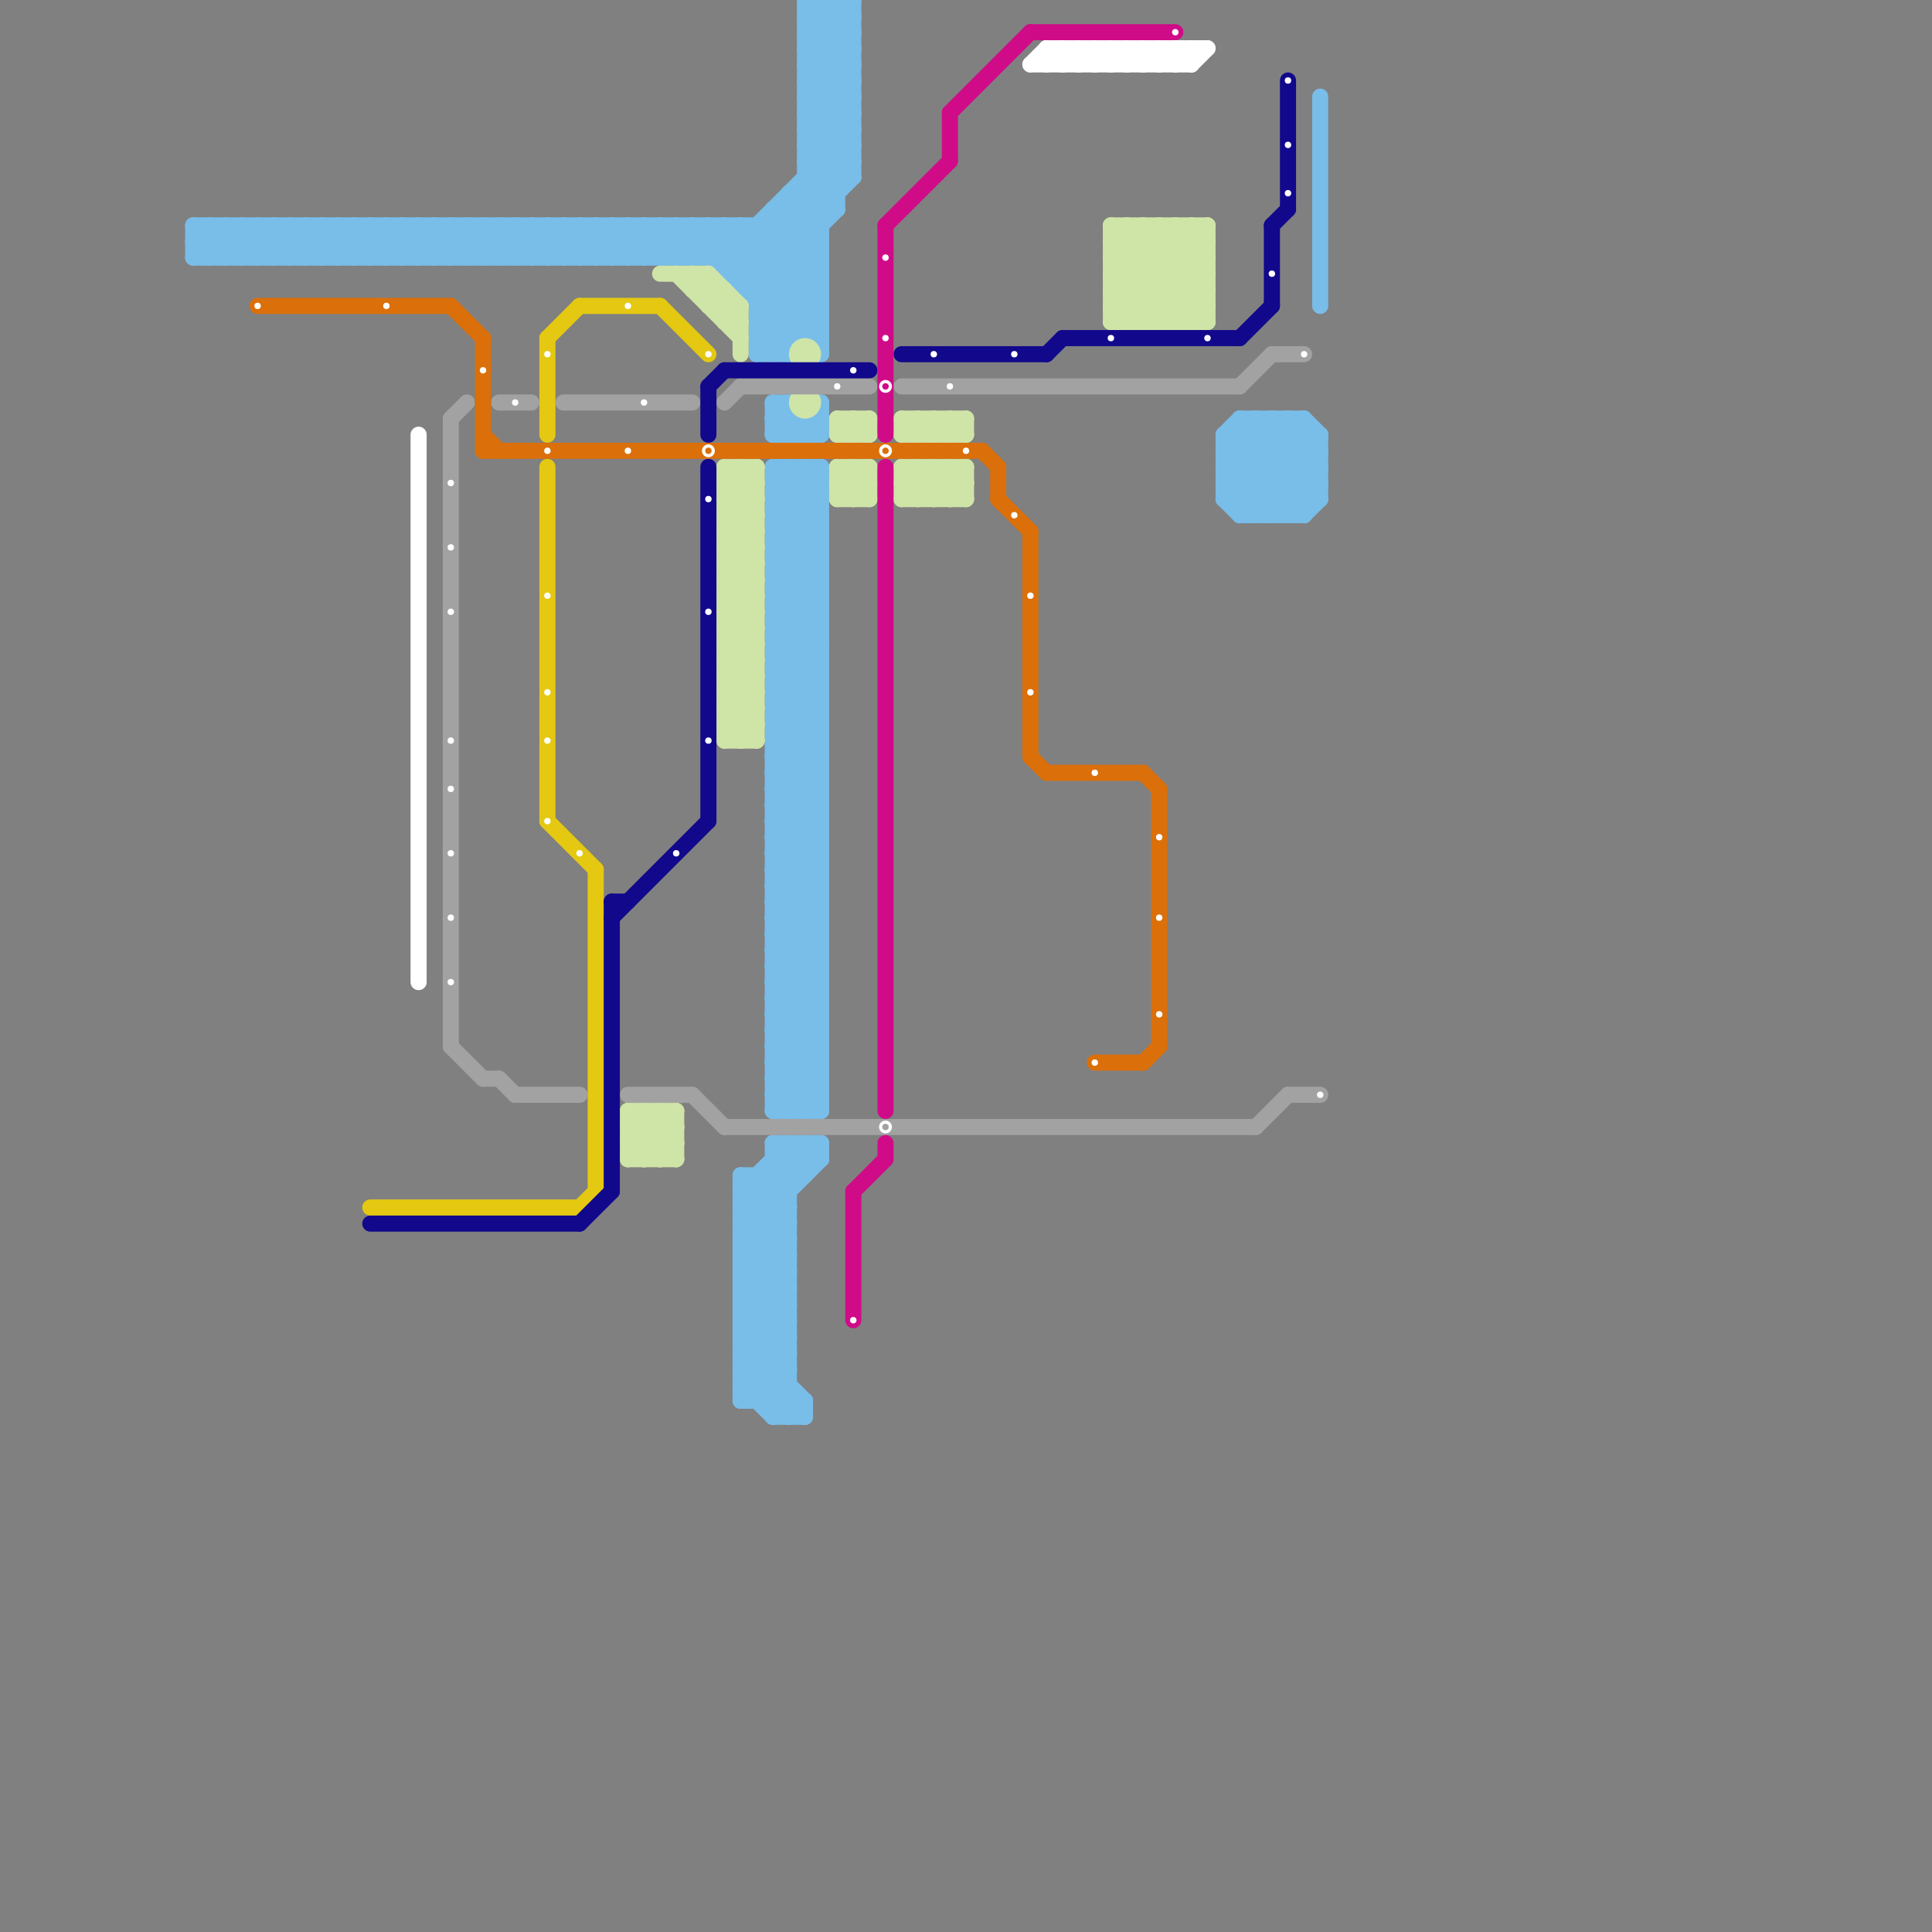 
<svg version="1.1" xmlns="http://www.w3.org/2000/svg" viewBox="0 0 120 120">
<rect x="0" y="0" width="120" height="120" fill="#808080" stroke="none"/>
<style>text { font: 1px Helvetica; font-weight: 600; white-space: pre; dominant-baseline: central; } line { stroke-width: 1; fill: none; stroke-linecap: round; stroke-linejoin: round; } .c0 { stroke: #79bde9 } .c1 { stroke: #cfe4a7 } .c2 { stroke: #e4c811 } .c3 { stroke: #a2a2a2 } .c4 { stroke: #11088c } .c5 { stroke: #d00b88 } .c6 { stroke: #db6f0a } .c7 { stroke: #ffffff }</style><defs><g id="csm-db6f0a"><circle r="0.4" fill="#db6f0a"/><circle r="0.2" fill="#fff"/></g><g id="csm-a2a2a2"><circle r="0.4" fill="#a2a2a2"/><circle r="0.2" fill="#fff"/></g><g id="csm-e4c811"><circle r="0.4" fill="#e4c811"/><circle r="0.2" fill="#fff"/></g><g id="csm-11088c"><circle r="0.4" fill="#11088c"/><circle r="0.2" fill="#fff"/></g><g id="csm-xf-db6f0a"><circle r="0.4" fill="#fff"/><circle r="0.2" fill="#db6f0a"/></g><g id="csm-d00b88"><circle r="0.4" fill="#d00b88"/><circle r="0.2" fill="#fff"/></g><g id="csm-xf-d00b88"><circle r="0.4" fill="#fff"/><circle r="0.2" fill="#d00b88"/></g><g id="csm-xf-a2a2a2"><circle r="0.4" fill="#fff"/><circle r="0.2" fill="#a2a2a2"/></g></defs><line class="c0" x1="48" y1="37" x2="51" y2="34"/><line class="c0" x1="50" y1="4" x2="53" y2="7"/><line class="c0" x1="42" y1="14" x2="42" y2="16"/><line class="c0" x1="18" y1="14" x2="20" y2="16"/><line class="c0" x1="17" y1="14" x2="17" y2="16"/><line class="c0" x1="44" y1="14" x2="44" y2="16"/><line class="c0" x1="49" y1="27" x2="51" y2="25"/><line class="c0" x1="48" y1="59" x2="51" y2="59"/><line class="c0" x1="19" y1="14" x2="19" y2="16"/><line class="c0" x1="52" y1="0" x2="53" y2="1"/><line class="c0" x1="48" y1="61" x2="51" y2="61"/><line class="c0" x1="48" y1="67" x2="51" y2="64"/><line class="c0" x1="76" y1="30" x2="82" y2="30"/><line class="c0" x1="43" y1="14" x2="51" y2="22"/><line class="c0" x1="48" y1="58" x2="51" y2="55"/><line class="c0" x1="48" y1="34" x2="51" y2="31"/><line class="c0" x1="32" y1="16" x2="34" y2="14"/><line class="c0" x1="47" y1="20" x2="51" y2="20"/><line class="c0" x1="46" y1="86" x2="49" y2="83"/><line class="c0" x1="50" y1="69" x2="51" y2="68"/><line class="c0" x1="32" y1="14" x2="32" y2="16"/><line class="c0" x1="50" y1="5" x2="53" y2="5"/><line class="c0" x1="50" y1="7" x2="53" y2="7"/><line class="c0" x1="81" y1="26" x2="82" y2="27"/><line class="c0" x1="48" y1="68" x2="49" y2="69"/><line class="c0" x1="12" y1="15" x2="13" y2="16"/><line class="c0" x1="46" y1="18" x2="53" y2="11"/><line class="c0" x1="50" y1="71" x2="50" y2="73"/><line class="c0" x1="47" y1="14" x2="51" y2="18"/><line class="c0" x1="48" y1="44" x2="51" y2="47"/><line class="c0" x1="45" y1="16" x2="53" y2="8"/><line class="c0" x1="48" y1="46" x2="51" y2="49"/><line class="c0" x1="17" y1="14" x2="19" y2="16"/><line class="c0" x1="77" y1="32" x2="81" y2="32"/><line class="c0" x1="48" y1="25" x2="48" y2="27"/><line class="c0" x1="47" y1="18" x2="52" y2="13"/><line class="c0" x1="77" y1="26" x2="82" y2="31"/><line class="c0" x1="46" y1="82" x2="49" y2="85"/><line class="c0" x1="48" y1="39" x2="51" y2="39"/><line class="c0" x1="48" y1="43" x2="51" y2="40"/><line class="c0" x1="19" y1="14" x2="21" y2="16"/><line class="c0" x1="76" y1="30" x2="78" y2="32"/><line class="c0" x1="48" y1="45" x2="51" y2="42"/><line class="c0" x1="79" y1="32" x2="82" y2="29"/><line class="c0" x1="46" y1="14" x2="51" y2="19"/><line class="c0" x1="46" y1="77" x2="49" y2="77"/><line class="c0" x1="20" y1="14" x2="20" y2="16"/><line class="c0" x1="46" y1="84" x2="50" y2="88"/><line class="c0" x1="76" y1="28" x2="82" y2="28"/><line class="c0" x1="50" y1="9" x2="53" y2="9"/><line class="c0" x1="22" y1="14" x2="22" y2="16"/><line class="c0" x1="48" y1="69" x2="51" y2="69"/><line class="c0" x1="48" y1="71" x2="51" y2="71"/><line class="c0" x1="50" y1="4" x2="53" y2="1"/><line class="c0" x1="48" y1="29" x2="51" y2="29"/><line class="c0" x1="48" y1="64" x2="51" y2="61"/><line class="c0" x1="48" y1="66" x2="51" y2="63"/><line class="c0" x1="37" y1="14" x2="39" y2="16"/><line class="c0" x1="47" y1="22" x2="49" y2="22"/><line class="c0" x1="12" y1="14" x2="14" y2="16"/><line class="c0" x1="12" y1="15" x2="51" y2="15"/><line class="c0" x1="76" y1="29" x2="79" y2="32"/><line class="c0" x1="14" y1="14" x2="16" y2="16"/><line class="c0" x1="48" y1="61" x2="51" y2="64"/><line class="c0" x1="25" y1="16" x2="27" y2="14"/><line class="c0" x1="40" y1="14" x2="40" y2="16"/><line class="c0" x1="13" y1="14" x2="15" y2="16"/><line class="c0" x1="77" y1="26" x2="77" y2="32"/><line class="c0" x1="48" y1="48" x2="51" y2="48"/><line class="c0" x1="48" y1="50" x2="51" y2="50"/><line class="c0" x1="48" y1="71" x2="48" y2="88"/><line class="c0" x1="50" y1="6" x2="53" y2="6"/><line class="c0" x1="50" y1="10" x2="53" y2="7"/><line class="c0" x1="46" y1="86" x2="49" y2="86"/><line class="c0" x1="35" y1="14" x2="35" y2="16"/><line class="c0" x1="49" y1="12" x2="52" y2="12"/><line class="c0" x1="27" y1="14" x2="29" y2="16"/><line class="c0" x1="52" y1="0" x2="52" y2="13"/><line class="c0" x1="50" y1="0" x2="50" y2="21"/><line class="c0" x1="25" y1="14" x2="27" y2="16"/><line class="c0" x1="47" y1="20" x2="49" y2="22"/><line class="c0" x1="51" y1="25" x2="51" y2="27"/><line class="c0" x1="78" y1="26" x2="82" y2="30"/><line class="c0" x1="15" y1="16" x2="17" y2="14"/><line class="c0" x1="48" y1="47" x2="51" y2="47"/><line class="c0" x1="48" y1="49" x2="51" y2="49"/><line class="c0" x1="46" y1="85" x2="49" y2="85"/><line class="c0" x1="48" y1="44" x2="51" y2="41"/><line class="c0" x1="48" y1="46" x2="51" y2="43"/><line class="c0" x1="76" y1="27" x2="82" y2="27"/><line class="c0" x1="46" y1="74" x2="49" y2="71"/><line class="c0" x1="46" y1="84" x2="49" y2="81"/><line class="c0" x1="48" y1="31" x2="51" y2="34"/><line class="c0" x1="48" y1="33" x2="51" y2="36"/><line class="c0" x1="48" y1="68" x2="51" y2="68"/><line class="c0" x1="50" y1="9" x2="52" y2="11"/><line class="c0" x1="40" y1="14" x2="42" y2="16"/><line class="c0" x1="15" y1="14" x2="17" y2="16"/><line class="c0" x1="48" y1="26" x2="51" y2="26"/><line class="c0" x1="12" y1="15" x2="13" y2="14"/><line class="c0" x1="48" y1="63" x2="51" y2="60"/><line class="c0" x1="41" y1="14" x2="41" y2="16"/><line class="c0" x1="16" y1="14" x2="16" y2="16"/><line class="c0" x1="48" y1="65" x2="51" y2="62"/><line class="c0" x1="28" y1="16" x2="30" y2="14"/><line class="c0" x1="48" y1="35" x2="51" y2="32"/><line class="c0" x1="12" y1="14" x2="51" y2="14"/><line class="c0" x1="43" y1="14" x2="43" y2="16"/><line class="c0" x1="49" y1="13" x2="51" y2="15"/><line class="c0" x1="30" y1="16" x2="32" y2="14"/><line class="c0" x1="48" y1="52" x2="51" y2="55"/><line class="c0" x1="48" y1="54" x2="51" y2="57"/><line class="c0" x1="48" y1="30" x2="51" y2="33"/><line class="c0" x1="78" y1="26" x2="78" y2="32"/><line class="c0" x1="76" y1="29" x2="79" y2="26"/><line class="c0" x1="33" y1="14" x2="35" y2="16"/><line class="c0" x1="80" y1="26" x2="80" y2="32"/><line class="c0" x1="48" y1="27" x2="51" y2="27"/><line class="c0" x1="49" y1="25" x2="51" y2="27"/><line class="c0" x1="46" y1="79" x2="49" y2="79"/><line class="c0" x1="34" y1="14" x2="36" y2="16"/><line class="c0" x1="28" y1="14" x2="30" y2="16"/><line class="c0" x1="50" y1="0" x2="53" y2="3"/><line class="c0" x1="30" y1="14" x2="32" y2="16"/><line class="c0" x1="16" y1="16" x2="18" y2="14"/><line class="c0" x1="50" y1="27" x2="51" y2="26"/><line class="c0" x1="50" y1="29" x2="50" y2="69"/><line class="c0" x1="47" y1="19" x2="51" y2="15"/><line class="c0" x1="18" y1="16" x2="20" y2="14"/><line class="c0" x1="76" y1="27" x2="76" y2="31"/><line class="c0" x1="46" y1="83" x2="50" y2="87"/><line class="c0" x1="46" y1="17" x2="53" y2="10"/><line class="c0" x1="18" y1="14" x2="18" y2="16"/><line class="c0" x1="48" y1="41" x2="51" y2="44"/><line class="c0" x1="48" y1="32" x2="51" y2="35"/><line class="c0" x1="48" y1="36" x2="51" y2="36"/><line class="c0" x1="46" y1="86" x2="48" y2="88"/><line class="c0" x1="31" y1="16" x2="33" y2="14"/><line class="c0" x1="51" y1="0" x2="51" y2="22"/><line class="c0" x1="45" y1="17" x2="51" y2="17"/><line class="c0" x1="46" y1="76" x2="49" y2="76"/><line class="c0" x1="48" y1="60" x2="51" y2="63"/><line class="c0" x1="79" y1="26" x2="82" y2="29"/><line class="c0" x1="48" y1="62" x2="51" y2="65"/><line class="c0" x1="81" y1="26" x2="81" y2="32"/><line class="c0" x1="45" y1="14" x2="51" y2="20"/><line class="c0" x1="53" y1="0" x2="53" y2="11"/><line class="c0" x1="48" y1="71" x2="50" y2="73"/><line class="c0" x1="48" y1="55" x2="51" y2="55"/><line class="c0" x1="36" y1="14" x2="38" y2="16"/><line class="c0" x1="48" y1="57" x2="51" y2="57"/><line class="c0" x1="46" y1="73" x2="46" y2="87"/><line class="c0" x1="37" y1="14" x2="37" y2="16"/><line class="c0" x1="12" y1="14" x2="12" y2="16"/><line class="c0" x1="48" y1="52" x2="51" y2="49"/><line class="c0" x1="48" y1="54" x2="51" y2="51"/><line class="c0" x1="24" y1="16" x2="26" y2="14"/><line class="c0" x1="14" y1="14" x2="14" y2="16"/><line class="c0" x1="26" y1="16" x2="28" y2="14"/><line class="c0" x1="39" y1="14" x2="41" y2="16"/><line class="c0" x1="50" y1="8" x2="53" y2="11"/><line class="c0" x1="48" y1="26" x2="49" y2="27"/><line class="c0" x1="44" y1="16" x2="46" y2="14"/><line class="c0" x1="50" y1="1" x2="53" y2="1"/><line class="c0" x1="76" y1="28" x2="78" y2="26"/><line class="c0" x1="48" y1="56" x2="51" y2="56"/><line class="c0" x1="50" y1="3" x2="53" y2="3"/><line class="c0" x1="46" y1="79" x2="49" y2="82"/><line class="c0" x1="27" y1="16" x2="29" y2="14"/><line class="c0" x1="48" y1="51" x2="51" y2="48"/><line class="c0" x1="49" y1="12" x2="51" y2="14"/><line class="c0" x1="48" y1="53" x2="51" y2="50"/><line class="c0" x1="27" y1="14" x2="27" y2="16"/><line class="c0" x1="39" y1="16" x2="41" y2="14"/><line class="c0" x1="46" y1="81" x2="49" y2="78"/><line class="c0" x1="25" y1="14" x2="25" y2="16"/><line class="c0" x1="48" y1="38" x2="51" y2="41"/><line class="c0" x1="48" y1="40" x2="51" y2="43"/><line class="c0" x1="37" y1="16" x2="39" y2="14"/><line class="c0" x1="48" y1="42" x2="51" y2="45"/><line class="c0" x1="46" y1="78" x2="49" y2="81"/><line class="c0" x1="48" y1="35" x2="51" y2="35"/><line class="c0" x1="46" y1="80" x2="49" y2="83"/><line class="c0" x1="48" y1="37" x2="51" y2="37"/><line class="c0" x1="48" y1="41" x2="51" y2="38"/><line class="c0" x1="38" y1="16" x2="40" y2="14"/><line class="c0" x1="48" y1="29" x2="48" y2="69"/><line class="c0" x1="46" y1="75" x2="49" y2="75"/><line class="c0" x1="48" y1="22" x2="51" y2="19"/><line class="c0" x1="48" y1="32" x2="51" y2="29"/><line class="c0" x1="49" y1="71" x2="50" y2="72"/><line class="c0" x1="38" y1="14" x2="38" y2="16"/><line class="c0" x1="48" y1="59" x2="51" y2="62"/><line class="c0" x1="13" y1="14" x2="13" y2="16"/><line class="c0" x1="49" y1="25" x2="49" y2="27"/><line class="c0" x1="48" y1="67" x2="51" y2="67"/><line class="c0" x1="49" y1="22" x2="51" y2="20"/><line class="c0" x1="15" y1="14" x2="15" y2="16"/><line class="c0" x1="48" y1="60" x2="51" y2="57"/><line class="c0" x1="48" y1="58" x2="51" y2="58"/><line class="c0" x1="48" y1="62" x2="51" y2="59"/><line class="c0" x1="48" y1="34" x2="51" y2="34"/><line class="c0" x1="77" y1="32" x2="82" y2="27"/><line class="c0" x1="50" y1="5" x2="53" y2="8"/><line class="c0" x1="46" y1="83" x2="49" y2="80"/><line class="c0" x1="50" y1="7" x2="53" y2="10"/><line class="c0" x1="33" y1="14" x2="33" y2="16"/><line class="c0" x1="50" y1="2" x2="53" y2="2"/><line class="c0" x1="50" y1="8" x2="53" y2="5"/><line class="c0" x1="46" y1="76" x2="51" y2="71"/><line class="c0" x1="42" y1="14" x2="49" y2="21"/><line class="c0" x1="28" y1="14" x2="28" y2="16"/><line class="c0" x1="50" y1="26" x2="50" y2="27"/><line class="c0" x1="48" y1="56" x2="51" y2="59"/><line class="c0" x1="40" y1="16" x2="42" y2="14"/><line class="c0" x1="48" y1="30" x2="49" y2="29"/><line class="c0" x1="49" y1="71" x2="49" y2="88"/><line class="c0" x1="30" y1="14" x2="30" y2="16"/><line class="c0" x1="46" y1="82" x2="49" y2="79"/><line class="c0" x1="48" y1="39" x2="51" y2="42"/><line class="c0" x1="48" y1="43" x2="51" y2="43"/><line class="c0" x1="48" y1="45" x2="51" y2="45"/><line class="c0" x1="46" y1="77" x2="49" y2="80"/><line class="c0" x1="46" y1="81" x2="49" y2="81"/><line class="c0" x1="48" y1="38" x2="51" y2="35"/><line class="c0" x1="48" y1="40" x2="51" y2="37"/><line class="c0" x1="48" y1="42" x2="51" y2="39"/><line class="c0" x1="43" y1="16" x2="45" y2="14"/><line class="c0" x1="47" y1="73" x2="47" y2="87"/><line class="c0" x1="50" y1="4" x2="53" y2="4"/><line class="c0" x1="48" y1="29" x2="51" y2="32"/><line class="c0" x1="48" y1="72" x2="51" y2="72"/><line class="c0" x1="82" y1="27" x2="82" y2="31"/><line class="c0" x1="48" y1="64" x2="51" y2="64"/><line class="c0" x1="48" y1="66" x2="51" y2="66"/><line class="c0" x1="50" y1="87" x2="50" y2="88"/><line class="c0" x1="51" y1="0" x2="53" y2="2"/><line class="c0" x1="48" y1="59" x2="51" y2="56"/><line class="c0" x1="48" y1="61" x2="51" y2="58"/><line class="c0" x1="34" y1="14" x2="34" y2="16"/><line class="c0" x1="21" y1="16" x2="23" y2="14"/><line class="c0" x1="44" y1="14" x2="51" y2="21"/><line class="c0" x1="48" y1="48" x2="51" y2="51"/><line class="c0" x1="48" y1="50" x2="51" y2="53"/><line class="c0" x1="36" y1="14" x2="36" y2="16"/><line class="c0" x1="76" y1="31" x2="81" y2="26"/><line class="c0" x1="50" y1="10" x2="53" y2="10"/><line class="c0" x1="23" y1="16" x2="25" y2="14"/><line class="c0" x1="80" y1="32" x2="82" y2="30"/><line class="c0" x1="50" y1="6" x2="53" y2="9"/><line class="c0" x1="46" y1="87" x2="50" y2="87"/><line class="c0" x1="50" y1="5" x2="53" y2="2"/><line class="c0" x1="50" y1="7" x2="53" y2="4"/><line class="c0" x1="45" y1="17" x2="53" y2="9"/><line class="c0" x1="48" y1="47" x2="51" y2="50"/><line class="c0" x1="50" y1="2" x2="52" y2="0"/><line class="c0" x1="48" y1="49" x2="51" y2="52"/><line class="c0" x1="21" y1="14" x2="23" y2="16"/><line class="c0" x1="46" y1="85" x2="49" y2="88"/><line class="c0" x1="48" y1="44" x2="51" y2="44"/><line class="c0" x1="23" y1="14" x2="25" y2="16"/><line class="c0" x1="48" y1="46" x2="51" y2="46"/><line class="c0" x1="76" y1="28" x2="80" y2="32"/><line class="c0" x1="46" y1="82" x2="49" y2="82"/><line class="c0" x1="48" y1="39" x2="51" y2="36"/><line class="c0" x1="46" y1="74" x2="49" y2="74"/><line class="c0" x1="46" y1="84" x2="49" y2="84"/><line class="c0" x1="48" y1="33" x2="51" y2="30"/><line class="c0" x1="49" y1="29" x2="51" y2="31"/><line class="c0" x1="47" y1="19" x2="51" y2="19"/><line class="c0" x1="50" y1="9" x2="53" y2="6"/><line class="c0" x1="47" y1="14" x2="47" y2="22"/><line class="c0" x1="48" y1="63" x2="51" y2="63"/><line class="c0" x1="48" y1="65" x2="51" y2="65"/><line class="c0" x1="48" y1="69" x2="51" y2="66"/><line class="c0" x1="82" y1="6" x2="82" y2="19"/><line class="c0" x1="48" y1="73" x2="49" y2="74"/><line class="c0" x1="48" y1="64" x2="51" y2="67"/><line class="c0" x1="79" y1="26" x2="79" y2="32"/><line class="c0" x1="51" y1="29" x2="51" y2="69"/><line class="c0" x1="48" y1="66" x2="51" y2="69"/><line class="c0" x1="39" y1="14" x2="39" y2="16"/><line class="c0" x1="48" y1="67" x2="50" y2="69"/><line class="c0" x1="45" y1="14" x2="45" y2="17"/><line class="c0" x1="46" y1="14" x2="46" y2="18"/><line class="c0" x1="49" y1="69" x2="51" y2="67"/><line class="c0" x1="50" y1="11" x2="53" y2="11"/><line class="c0" x1="29" y1="14" x2="31" y2="16"/><line class="c0" x1="76" y1="31" x2="77" y2="32"/><line class="c0" x1="48" y1="48" x2="51" y2="45"/><line class="c0" x1="48" y1="50" x2="51" y2="47"/><line class="c0" x1="50" y1="1" x2="51" y2="0"/><line class="c0" x1="51" y1="71" x2="51" y2="72"/><line class="c0" x1="48" y1="72" x2="49" y2="73"/><line class="c0" x1="50" y1="6" x2="53" y2="3"/><line class="c0" x1="31" y1="14" x2="33" y2="16"/><line class="c0" x1="17" y1="16" x2="19" y2="14"/><line class="c0" x1="24" y1="14" x2="26" y2="16"/><line class="c0" x1="19" y1="16" x2="21" y2="14"/><line class="c0" x1="32" y1="14" x2="34" y2="16"/><line class="c0" x1="26" y1="14" x2="28" y2="16"/><line class="c0" x1="12" y1="16" x2="14" y2="14"/><line class="c0" x1="47" y1="21" x2="48" y2="22"/><line class="c0" x1="48" y1="47" x2="51" y2="44"/><line class="c0" x1="48" y1="49" x2="51" y2="46"/><line class="c0" x1="76" y1="27" x2="77" y2="26"/><line class="c0" x1="20" y1="16" x2="22" y2="14"/><line class="c0" x1="14" y1="16" x2="16" y2="14"/><line class="c0" x1="46" y1="85" x2="49" y2="82"/><line class="c0" x1="78" y1="32" x2="82" y2="28"/><line class="c0" x1="46" y1="87" x2="49" y2="84"/><line class="c0" x1="76" y1="27" x2="81" y2="32"/><line class="c0" x1="48" y1="36" x2="51" y2="39"/><line class="c0" x1="50" y1="10" x2="52" y2="12"/><line class="c0" x1="77" y1="26" x2="81" y2="26"/><line class="c0" x1="46" y1="74" x2="49" y2="77"/><line class="c0" x1="48" y1="31" x2="51" y2="31"/><line class="c0" x1="46" y1="76" x2="49" y2="79"/><line class="c0" x1="48" y1="33" x2="51" y2="33"/><line class="c0" x1="48" y1="68" x2="51" y2="65"/><line class="c0" x1="48" y1="13" x2="48" y2="22"/><line class="c0" x1="20" y1="14" x2="22" y2="16"/><line class="c0" x1="46" y1="18" x2="51" y2="18"/><line class="c0" x1="48" y1="63" x2="51" y2="66"/><line class="c0" x1="76" y1="29" x2="82" y2="29"/><line class="c0" x1="48" y1="55" x2="51" y2="58"/><line class="c0" x1="48" y1="65" x2="51" y2="68"/><line class="c0" x1="48" y1="57" x2="51" y2="60"/><line class="c0" x1="48" y1="52" x2="51" y2="52"/><line class="c0" x1="48" y1="54" x2="51" y2="54"/><line class="c0" x1="46" y1="75" x2="50" y2="71"/><line class="c0" x1="48" y1="30" x2="51" y2="30"/><line class="c0" x1="49" y1="29" x2="49" y2="69"/><line class="c0" x1="50" y1="29" x2="51" y2="30"/><line class="c0" x1="48" y1="88" x2="50" y2="88"/><line class="c0" x1="38" y1="14" x2="40" y2="16"/><line class="c0" x1="50" y1="12" x2="51" y2="13"/><line class="c0" x1="46" y1="77" x2="51" y2="72"/><line class="c0" x1="22" y1="16" x2="24" y2="14"/><line class="c0" x1="50" y1="1" x2="53" y2="4"/><line class="c0" x1="46" y1="79" x2="49" y2="76"/><line class="c0" x1="50" y1="3" x2="53" y2="6"/><line class="c0" x1="48" y1="14" x2="51" y2="17"/><line class="c0" x1="77" y1="27" x2="81" y2="31"/><line class="c0" x1="13" y1="16" x2="15" y2="14"/><line class="c0" x1="48" y1="51" x2="51" y2="51"/><line class="c0" x1="48" y1="53" x2="51" y2="53"/><line class="c0" x1="50" y1="0" x2="53" y2="0"/><line class="c0" x1="47" y1="22" x2="51" y2="18"/><line class="c0" x1="48" y1="25" x2="50" y2="27"/><line class="c0" x1="46" y1="73" x2="50" y2="73"/><line class="c0" x1="48" y1="26" x2="49" y2="25"/><line class="c0" x1="21" y1="14" x2="21" y2="16"/><line class="c0" x1="46" y1="78" x2="49" y2="75"/><line class="c0" x1="46" y1="80" x2="49" y2="77"/><line class="c0" x1="22" y1="14" x2="24" y2="16"/><line class="c0" x1="48" y1="35" x2="51" y2="38"/><line class="c0" x1="33" y1="16" x2="35" y2="14"/><line class="c0" x1="48" y1="37" x2="51" y2="40"/><line class="c0" x1="48" y1="41" x2="51" y2="41"/><line class="c0" x1="50" y1="11" x2="52" y2="13"/><line class="c0" x1="23" y1="14" x2="23" y2="16"/><line class="c0" x1="48" y1="88" x2="49" y2="87"/><line class="c0" x1="77" y1="31" x2="81" y2="27"/><line class="c0" x1="41" y1="16" x2="43" y2="14"/><line class="c0" x1="50" y1="71" x2="51" y2="72"/><line class="c0" x1="35" y1="16" x2="37" y2="14"/><line class="c0" x1="46" y1="73" x2="49" y2="76"/><line class="c0" x1="47" y1="21" x2="51" y2="17"/><line class="c0" x1="46" y1="75" x2="49" y2="78"/><line class="c0" x1="48" y1="32" x2="51" y2="32"/><line class="c0" x1="48" y1="36" x2="51" y2="33"/><line class="c0" x1="34" y1="16" x2="36" y2="14"/><line class="c0" x1="12" y1="16" x2="51" y2="16"/><line class="c0" x1="36" y1="16" x2="38" y2="14"/><line class="c0" x1="48" y1="31" x2="50" y2="29"/><line class="c0" x1="76" y1="30" x2="80" y2="26"/><line class="c0" x1="48" y1="60" x2="51" y2="60"/><line class="c0" x1="48" y1="58" x2="51" y2="61"/><line class="c0" x1="48" y1="62" x2="51" y2="62"/><line class="c0" x1="48" y1="34" x2="51" y2="37"/><line class="c0" x1="76" y1="31" x2="82" y2="31"/><line class="c0" x1="48" y1="87" x2="49" y2="86"/><line class="c0" x1="48" y1="13" x2="52" y2="13"/><line class="c0" x1="48" y1="55" x2="51" y2="52"/><line class="c0" x1="48" y1="57" x2="51" y2="54"/><line class="c0" x1="47" y1="87" x2="49" y2="85"/><line class="c0" x1="48" y1="25" x2="49" y2="25"/><line class="c0" x1="47" y1="73" x2="49" y2="75"/><line class="c0" x1="41" y1="14" x2="43" y2="16"/><line class="c0" x1="35" y1="14" x2="37" y2="16"/><line class="c0" x1="47" y1="21" x2="51" y2="21"/><line class="c0" x1="46" y1="83" x2="49" y2="83"/><line class="c0" x1="81" y1="32" x2="82" y2="31"/><line class="c0" x1="29" y1="16" x2="31" y2="14"/><line class="c0" x1="50" y1="2" x2="53" y2="5"/><line class="c0" x1="50" y1="8" x2="53" y2="8"/><line class="c0" x1="48" y1="13" x2="51" y2="16"/><line class="c0" x1="29" y1="14" x2="29" y2="16"/><line class="c0" x1="48" y1="56" x2="51" y2="53"/><line class="c0" x1="50" y1="3" x2="53" y2="0"/><line class="c0" x1="31" y1="14" x2="31" y2="16"/><line class="c0" x1="24" y1="14" x2="24" y2="16"/><line class="c0" x1="48" y1="51" x2="51" y2="54"/><line class="c0" x1="48" y1="43" x2="51" y2="46"/><line class="c0" x1="48" y1="53" x2="51" y2="56"/><line class="c0" x1="48" y1="45" x2="51" y2="48"/><line class="c0" x1="48" y1="27" x2="49" y2="26"/><line class="c0" x1="26" y1="14" x2="26" y2="16"/><line class="c0" x1="46" y1="81" x2="49" y2="84"/><line class="c0" x1="48" y1="38" x2="51" y2="38"/><line class="c0" x1="48" y1="40" x2="51" y2="40"/><line class="c0" x1="80" y1="26" x2="82" y2="28"/><line class="c0" x1="48" y1="42" x2="51" y2="42"/><line class="c0" x1="49" y1="88" x2="50" y2="87"/><line class="c0" x1="42" y1="16" x2="44" y2="14"/><line class="c0" x1="49" y1="12" x2="49" y2="22"/><line class="c0" x1="47" y1="20" x2="51" y2="16"/><line class="c0" x1="46" y1="78" x2="49" y2="78"/><line class="c0" x1="16" y1="14" x2="18" y2="16"/><line class="c0" x1="46" y1="80" x2="49" y2="80"/><line class="c1" x1="45" y1="41" x2="47" y2="41"/><line class="c1" x1="53" y1="29" x2="53" y2="31"/><line class="c1" x1="45" y1="33" x2="47" y2="35"/><line class="c1" x1="58" y1="26" x2="59" y2="27"/><line class="c1" x1="45" y1="35" x2="47" y2="37"/><line class="c1" x1="45" y1="18" x2="45" y2="20"/><line class="c1" x1="45" y1="37" x2="47" y2="39"/><line class="c1" x1="39" y1="69" x2="39" y2="72"/><line class="c1" x1="69" y1="14" x2="75" y2="20"/><line class="c1" x1="69" y1="16" x2="71" y2="14"/><line class="c1" x1="45" y1="38" x2="47" y2="36"/><line class="c1" x1="45" y1="40" x2="47" y2="38"/><line class="c1" x1="56" y1="31" x2="58" y2="29"/><line class="c1" x1="53" y1="26" x2="53" y2="27"/><line class="c1" x1="45" y1="39" x2="47" y2="41"/><line class="c1" x1="39" y1="71" x2="42" y2="71"/><line class="c1" x1="45" y1="41" x2="47" y2="43"/><line class="c1" x1="46" y1="29" x2="47" y2="30"/><line class="c1" x1="69" y1="17" x2="72" y2="20"/><line class="c1" x1="42" y1="17" x2="46" y2="21"/><line class="c1" x1="58" y1="31" x2="60" y2="29"/><line class="c1" x1="59" y1="26" x2="60" y2="27"/><line class="c1" x1="52" y1="27" x2="53" y2="26"/><line class="c1" x1="70" y1="14" x2="75" y2="19"/><line class="c1" x1="39" y1="70" x2="42" y2="70"/><line class="c1" x1="52" y1="26" x2="52" y2="27"/><line class="c1" x1="69" y1="15" x2="70" y2="14"/><line class="c1" x1="45" y1="38" x2="47" y2="38"/><line class="c1" x1="73" y1="20" x2="75" y2="18"/><line class="c1" x1="45" y1="40" x2="47" y2="40"/><line class="c1" x1="52" y1="27" x2="54" y2="27"/><line class="c1" x1="45" y1="36" x2="47" y2="38"/><line class="c1" x1="69" y1="16" x2="75" y2="16"/><line class="c1" x1="56" y1="29" x2="58" y2="31"/><line class="c1" x1="69" y1="18" x2="75" y2="18"/><line class="c1" x1="39" y1="70" x2="40" y2="69"/><line class="c1" x1="69" y1="15" x2="74" y2="20"/><line class="c1" x1="41" y1="69" x2="41" y2="72"/><line class="c1" x1="57" y1="29" x2="57" y2="31"/><line class="c1" x1="59" y1="27" x2="60" y2="26"/><line class="c1" x1="56" y1="26" x2="57" y2="27"/><line class="c1" x1="56" y1="26" x2="60" y2="26"/><line class="c1" x1="53" y1="31" x2="54" y2="30"/><line class="c1" x1="39" y1="69" x2="42" y2="72"/><line class="c1" x1="45" y1="38" x2="47" y2="40"/><line class="c1" x1="41" y1="17" x2="44" y2="17"/><line class="c1" x1="45" y1="40" x2="47" y2="42"/><line class="c1" x1="45" y1="31" x2="47" y2="29"/><line class="c1" x1="69" y1="18" x2="73" y2="14"/><line class="c1" x1="40" y1="72" x2="42" y2="70"/><line class="c1" x1="69" y1="19" x2="70" y2="20"/><line class="c1" x1="58" y1="29" x2="58" y2="31"/><line class="c1" x1="69" y1="14" x2="69" y2="20"/><line class="c1" x1="42" y1="69" x2="42" y2="72"/><line class="c1" x1="69" y1="17" x2="75" y2="17"/><line class="c1" x1="69" y1="19" x2="75" y2="19"/><line class="c1" x1="72" y1="14" x2="75" y2="17"/><line class="c1" x1="44" y1="17" x2="46" y2="19"/><line class="c1" x1="52" y1="30" x2="53" y2="29"/><line class="c1" x1="59" y1="29" x2="60" y2="30"/><line class="c1" x1="43" y1="17" x2="46" y2="20"/><line class="c1" x1="45" y1="29" x2="47" y2="29"/><line class="c1" x1="57" y1="26" x2="57" y2="27"/><line class="c1" x1="44" y1="17" x2="44" y2="19"/><line class="c1" x1="45" y1="31" x2="47" y2="31"/><line class="c1" x1="74" y1="14" x2="75" y2="15"/><line class="c1" x1="52" y1="30" x2="54" y2="30"/><line class="c1" x1="70" y1="14" x2="70" y2="20"/><line class="c1" x1="73" y1="14" x2="75" y2="16"/><line class="c1" x1="46" y1="19" x2="46" y2="22"/><line class="c1" x1="71" y1="14" x2="75" y2="18"/><line class="c1" x1="52" y1="30" x2="53" y2="31"/><line class="c1" x1="58" y1="27" x2="59" y2="26"/><line class="c1" x1="45" y1="29" x2="47" y2="31"/><line class="c1" x1="45" y1="31" x2="47" y2="33"/><line class="c1" x1="56" y1="31" x2="60" y2="31"/><line class="c1" x1="72" y1="20" x2="75" y2="17"/><line class="c1" x1="57" y1="31" x2="59" y2="29"/><line class="c1" x1="45" y1="34" x2="47" y2="32"/><line class="c1" x1="60" y1="26" x2="60" y2="27"/><line class="c1" x1="53" y1="27" x2="54" y2="26"/><line class="c1" x1="39" y1="69" x2="42" y2="69"/><line class="c1" x1="73" y1="14" x2="73" y2="20"/><line class="c1" x1="59" y1="26" x2="59" y2="27"/><line class="c1" x1="53" y1="26" x2="54" y2="27"/><line class="c1" x1="40" y1="69" x2="42" y2="71"/><line class="c1" x1="69" y1="18" x2="71" y2="20"/><line class="c1" x1="56" y1="30" x2="57" y2="29"/><line class="c1" x1="45" y1="20" x2="46" y2="20"/><line class="c1" x1="46" y1="46" x2="47" y2="45"/><line class="c1" x1="45" y1="34" x2="47" y2="34"/><line class="c1" x1="45" y1="46" x2="47" y2="44"/><line class="c1" x1="39" y1="72" x2="42" y2="72"/><line class="c1" x1="58" y1="29" x2="60" y2="31"/><line class="c1" x1="44" y1="19" x2="45" y2="18"/><line class="c1" x1="41" y1="69" x2="42" y2="70"/><line class="c1" x1="43" y1="18" x2="44" y2="17"/><line class="c1" x1="69" y1="14" x2="75" y2="14"/><line class="c1" x1="45" y1="43" x2="47" y2="41"/><line class="c1" x1="69" y1="20" x2="75" y2="14"/><line class="c1" x1="54" y1="26" x2="54" y2="27"/><line class="c1" x1="45" y1="45" x2="47" y2="43"/><line class="c1" x1="52" y1="29" x2="54" y2="29"/><line class="c1" x1="56" y1="27" x2="60" y2="27"/><line class="c1" x1="39" y1="70" x2="41" y2="72"/><line class="c1" x1="43" y1="18" x2="45" y2="18"/><line class="c1" x1="56" y1="30" x2="57" y2="31"/><line class="c1" x1="39" y1="71" x2="41" y2="69"/><line class="c1" x1="60" y1="29" x2="60" y2="31"/><line class="c1" x1="45" y1="34" x2="47" y2="36"/><line class="c1" x1="45" y1="46" x2="47" y2="46"/><line class="c1" x1="46" y1="29" x2="46" y2="46"/><line class="c1" x1="69" y1="16" x2="73" y2="20"/><line class="c1" x1="58" y1="26" x2="58" y2="27"/><line class="c1" x1="45" y1="43" x2="47" y2="43"/><line class="c1" x1="59" y1="29" x2="59" y2="31"/><line class="c1" x1="45" y1="45" x2="47" y2="45"/><line class="c1" x1="52" y1="29" x2="54" y2="31"/><line class="c1" x1="41" y1="72" x2="42" y2="71"/><line class="c1" x1="57" y1="27" x2="58" y2="26"/><line class="c1" x1="52" y1="29" x2="52" y2="31"/><line class="c1" x1="72" y1="14" x2="72" y2="20"/><line class="c1" x1="45" y1="45" x2="46" y2="46"/><line class="c1" x1="45" y1="32" x2="47" y2="30"/><line class="c1" x1="53" y1="29" x2="54" y2="30"/><line class="c1" x1="57" y1="26" x2="58" y2="27"/><line class="c1" x1="45" y1="42" x2="47" y2="40"/><line class="c1" x1="45" y1="44" x2="47" y2="42"/><line class="c1" x1="71" y1="14" x2="71" y2="20"/><line class="c1" x1="45" y1="43" x2="47" y2="45"/><line class="c1" x1="45" y1="30" x2="46" y2="29"/><line class="c1" x1="45" y1="36" x2="47" y2="34"/><line class="c1" x1="45" y1="30" x2="47" y2="30"/><line class="c1" x1="52" y1="26" x2="53" y2="27"/><line class="c1" x1="52" y1="26" x2="54" y2="26"/><line class="c1" x1="45" y1="32" x2="47" y2="32"/><line class="c1" x1="39" y1="72" x2="42" y2="69"/><line class="c1" x1="43" y1="17" x2="43" y2="18"/><line class="c1" x1="45" y1="42" x2="47" y2="42"/><line class="c1" x1="45" y1="44" x2="47" y2="44"/><line class="c1" x1="56" y1="29" x2="60" y2="29"/><line class="c1" x1="69" y1="20" x2="75" y2="20"/><line class="c1" x1="71" y1="20" x2="75" y2="16"/><line class="c1" x1="45" y1="36" x2="47" y2="36"/><line class="c1" x1="70" y1="20" x2="75" y2="15"/><line class="c1" x1="69" y1="19" x2="74" y2="14"/><line class="c1" x1="54" y1="29" x2="54" y2="31"/><line class="c1" x1="74" y1="14" x2="74" y2="20"/><line class="c1" x1="45" y1="20" x2="46" y2="19"/><line class="c1" x1="44" y1="19" x2="46" y2="19"/><line class="c1" x1="59" y1="31" x2="60" y2="30"/><line class="c1" x1="45" y1="30" x2="47" y2="32"/><line class="c1" x1="45" y1="32" x2="47" y2="34"/><line class="c1" x1="56" y1="30" x2="60" y2="30"/><line class="c1" x1="69" y1="17" x2="72" y2="14"/><line class="c1" x1="40" y1="69" x2="40" y2="72"/><line class="c1" x1="56" y1="29" x2="56" y2="31"/><line class="c1" x1="45" y1="42" x2="47" y2="44"/><line class="c1" x1="45" y1="33" x2="47" y2="31"/><line class="c1" x1="45" y1="44" x2="47" y2="46"/><line class="c1" x1="45" y1="35" x2="47" y2="33"/><line class="c1" x1="56" y1="26" x2="56" y2="27"/><line class="c1" x1="52" y1="31" x2="54" y2="29"/><line class="c1" x1="45" y1="37" x2="47" y2="35"/><line class="c1" x1="74" y1="20" x2="75" y2="19"/><line class="c1" x1="75" y1="14" x2="75" y2="20"/><line class="c1" x1="45" y1="39" x2="47" y2="37"/><line class="c1" x1="45" y1="41" x2="47" y2="39"/><line class="c1" x1="45" y1="33" x2="47" y2="33"/><line class="c1" x1="45" y1="29" x2="45" y2="46"/><line class="c1" x1="45" y1="35" x2="47" y2="35"/><line class="c1" x1="52" y1="31" x2="54" y2="31"/><line class="c1" x1="45" y1="37" x2="47" y2="37"/><line class="c1" x1="57" y1="29" x2="59" y2="31"/><line class="c1" x1="69" y1="15" x2="75" y2="15"/><line class="c1" x1="56" y1="27" x2="57" y2="26"/><line class="c1" x1="47" y1="29" x2="47" y2="46"/><line class="c1" x1="45" y1="39" x2="47" y2="39"/><line class="c1" x1="39" y1="71" x2="40" y2="72"/><circle cx="50" cy="22" r="1" fill="#cfe4a7" /><circle cx="50" cy="25" r="1" fill="#cfe4a7" /><line class="c2" x1="34" y1="51" x2="37" y2="54"/><line class="c2" x1="36" y1="19" x2="41" y2="19"/><line class="c2" x1="36" y1="75" x2="37" y2="74"/><line class="c2" x1="23" y1="75" x2="36" y2="75"/><line class="c2" x1="41" y1="19" x2="44" y2="22"/><line class="c2" x1="34" y1="21" x2="36" y2="19"/><line class="c2" x1="34" y1="21" x2="34" y2="27"/><line class="c2" x1="37" y1="54" x2="37" y2="74"/><line class="c2" x1="34" y1="29" x2="34" y2="51"/><line class="c3" x1="56" y1="24" x2="77" y2="24"/><line class="c3" x1="28" y1="26" x2="29" y2="25"/><line class="c3" x1="43" y1="68" x2="45" y2="70"/><line class="c3" x1="80" y1="68" x2="82" y2="68"/><line class="c3" x1="31" y1="25" x2="33" y2="25"/><line class="c3" x1="45" y1="25" x2="46" y2="24"/><line class="c3" x1="45" y1="70" x2="78" y2="70"/><line class="c3" x1="78" y1="70" x2="80" y2="68"/><line class="c3" x1="39" y1="68" x2="43" y2="68"/><line class="c3" x1="28" y1="65" x2="30" y2="67"/><line class="c3" x1="30" y1="67" x2="31" y2="67"/><line class="c3" x1="77" y1="24" x2="79" y2="22"/><line class="c3" x1="28" y1="26" x2="28" y2="65"/><line class="c3" x1="46" y1="24" x2="54" y2="24"/><line class="c3" x1="32" y1="68" x2="36" y2="68"/><line class="c3" x1="79" y1="22" x2="81" y2="22"/><line class="c3" x1="31" y1="67" x2="32" y2="68"/><line class="c3" x1="35" y1="25" x2="43" y2="25"/><line class="c4" x1="44" y1="24" x2="44" y2="27"/><line class="c4" x1="45" y1="23" x2="54" y2="23"/><line class="c4" x1="44" y1="29" x2="44" y2="51"/><line class="c4" x1="77" y1="21" x2="79" y2="19"/><line class="c4" x1="80" y1="5" x2="80" y2="13"/><line class="c4" x1="23" y1="76" x2="36" y2="76"/><line class="c4" x1="66" y1="21" x2="77" y2="21"/><line class="c4" x1="38" y1="56" x2="38" y2="74"/><line class="c4" x1="79" y1="14" x2="80" y2="13"/><line class="c4" x1="38" y1="57" x2="44" y2="51"/><line class="c4" x1="44" y1="24" x2="45" y2="23"/><line class="c4" x1="79" y1="14" x2="79" y2="19"/><line class="c4" x1="38" y1="56" x2="39" y2="56"/><line class="c4" x1="65" y1="22" x2="66" y2="21"/><line class="c4" x1="36" y1="76" x2="38" y2="74"/><line class="c4" x1="56" y1="22" x2="65" y2="22"/><line class="c5" x1="55" y1="14" x2="55" y2="27"/><line class="c5" x1="64" y1="2" x2="73" y2="2"/><line class="c5" x1="55" y1="71" x2="55" y2="72"/><line class="c5" x1="59" y1="7" x2="64" y2="2"/><line class="c5" x1="53" y1="74" x2="53" y2="82"/><line class="c5" x1="53" y1="74" x2="55" y2="72"/><line class="c5" x1="59" y1="7" x2="59" y2="10"/><line class="c5" x1="55" y1="14" x2="59" y2="10"/><line class="c5" x1="55" y1="29" x2="55" y2="69"/><line class="c6" x1="68" y1="66" x2="71" y2="66"/><line class="c6" x1="30" y1="21" x2="30" y2="28"/><line class="c6" x1="28" y1="19" x2="30" y2="21"/><line class="c6" x1="61" y1="28" x2="62" y2="29"/><line class="c6" x1="64" y1="47" x2="65" y2="48"/><line class="c6" x1="62" y1="29" x2="62" y2="31"/><line class="c6" x1="16" y1="19" x2="28" y2="19"/><line class="c6" x1="65" y1="48" x2="71" y2="48"/><line class="c6" x1="30" y1="28" x2="61" y2="28"/><line class="c6" x1="71" y1="48" x2="72" y2="49"/><line class="c6" x1="30" y1="27" x2="31" y2="28"/><line class="c6" x1="72" y1="49" x2="72" y2="65"/><line class="c6" x1="62" y1="31" x2="64" y2="33"/><line class="c6" x1="71" y1="66" x2="72" y2="65"/><line class="c6" x1="64" y1="33" x2="64" y2="47"/><line class="c7" x1="64" y1="4" x2="65" y2="3"/><line class="c7" x1="67" y1="4" x2="68" y2="3"/><line class="c7" x1="68" y1="3" x2="68" y2="4"/><line class="c7" x1="67" y1="3" x2="68" y2="4"/><line class="c7" x1="74" y1="3" x2="74" y2="4"/><line class="c7" x1="69" y1="4" x2="70" y2="3"/><line class="c7" x1="70" y1="3" x2="71" y2="4"/><line class="c7" x1="66" y1="3" x2="67" y2="4"/><line class="c7" x1="73" y1="3" x2="73" y2="4"/><line class="c7" x1="65" y1="3" x2="75" y2="3"/><line class="c7" x1="71" y1="3" x2="72" y2="4"/><line class="c7" x1="65" y1="3" x2="65" y2="4"/><line class="c7" x1="72" y1="3" x2="73" y2="4"/><line class="c7" x1="65" y1="4" x2="66" y2="3"/><line class="c7" x1="70" y1="4" x2="71" y2="3"/><line class="c7" x1="69" y1="3" x2="70" y2="4"/><line class="c7" x1="68" y1="3" x2="69" y2="4"/><line class="c7" x1="64" y1="4" x2="74" y2="4"/><line class="c7" x1="71" y1="3" x2="71" y2="4"/><line class="c7" x1="66" y1="4" x2="67" y2="3"/><line class="c7" x1="26" y1="27" x2="26" y2="61"/><line class="c7" x1="70" y1="3" x2="70" y2="4"/><line class="c7" x1="73" y1="4" x2="74" y2="3"/><line class="c7" x1="72" y1="4" x2="73" y2="3"/><line class="c7" x1="73" y1="3" x2="74" y2="4"/><line class="c7" x1="68" y1="4" x2="69" y2="3"/><line class="c7" x1="72" y1="3" x2="72" y2="4"/><line class="c7" x1="67" y1="3" x2="67" y2="4"/><line class="c7" x1="71" y1="4" x2="72" y2="3"/><line class="c7" x1="66" y1="3" x2="66" y2="4"/><line class="c7" x1="74" y1="4" x2="75" y2="3"/><line class="c7" x1="69" y1="3" x2="69" y2="4"/><line class="c7" x1="65" y1="3" x2="66" y2="4"/>

<use x="16" y="19" href="#csm-db6f0a"/><use x="24" y="19" href="#csm-db6f0a"/><use x="28" y="30" href="#csm-a2a2a2"/><use x="28" y="34" href="#csm-a2a2a2"/><use x="28" y="38" href="#csm-a2a2a2"/><use x="28" y="46" href="#csm-a2a2a2"/><use x="28" y="49" href="#csm-a2a2a2"/><use x="28" y="53" href="#csm-a2a2a2"/><use x="28" y="57" href="#csm-a2a2a2"/><use x="28" y="61" href="#csm-a2a2a2"/><use x="30" y="23" href="#csm-db6f0a"/><use x="32" y="25" href="#csm-a2a2a2"/><use x="34" y="22" href="#csm-e4c811"/><use x="34" y="28" href="#csm-db6f0a"/><use x="34" y="37" href="#csm-e4c811"/><use x="34" y="43" href="#csm-e4c811"/><use x="34" y="46" href="#csm-e4c811"/><use x="34" y="51" href="#csm-e4c811"/><use x="36" y="53" href="#csm-e4c811"/><use x="39" y="19" href="#csm-e4c811"/><use x="39" y="28" href="#csm-db6f0a"/><use x="40" y="25" href="#csm-a2a2a2"/><use x="42" y="53" href="#csm-11088c"/><use x="44" y="22" href="#csm-e4c811"/><use x="44" y="28" href="#csm-xf-db6f0a"/><use x="44" y="31" href="#csm-11088c"/><use x="44" y="38" href="#csm-11088c"/><use x="44" y="46" href="#csm-11088c"/><use x="52" y="24" href="#csm-a2a2a2"/><use x="53" y="23" href="#csm-11088c"/><use x="53" y="82" href="#csm-d00b88"/><use x="55" y="16" href="#csm-d00b88"/><use x="55" y="21" href="#csm-d00b88"/><use x="55" y="24" href="#csm-xf-d00b88"/><use x="55" y="28" href="#csm-xf-db6f0a"/><use x="55" y="70" href="#csm-xf-a2a2a2"/><use x="58" y="22" href="#csm-11088c"/><use x="59" y="24" href="#csm-a2a2a2"/><use x="60" y="28" href="#csm-db6f0a"/><use x="63" y="22" href="#csm-11088c"/><use x="63" y="32" href="#csm-db6f0a"/><use x="64" y="37" href="#csm-db6f0a"/><use x="64" y="43" href="#csm-db6f0a"/><use x="68" y="48" href="#csm-db6f0a"/><use x="68" y="66" href="#csm-db6f0a"/><use x="69" y="21" href="#csm-11088c"/><use x="72" y="52" href="#csm-db6f0a"/><use x="72" y="57" href="#csm-db6f0a"/><use x="72" y="63" href="#csm-db6f0a"/><use x="73" y="2" href="#csm-d00b88"/><use x="75" y="21" href="#csm-11088c"/><use x="79" y="17" href="#csm-11088c"/><use x="80" y="5" href="#csm-11088c"/><use x="80" y="9" href="#csm-11088c"/><use x="80" y="12" href="#csm-11088c"/><use x="81" y="22" href="#csm-a2a2a2"/><use x="82" y="68" href="#csm-a2a2a2"/>
</svg>


